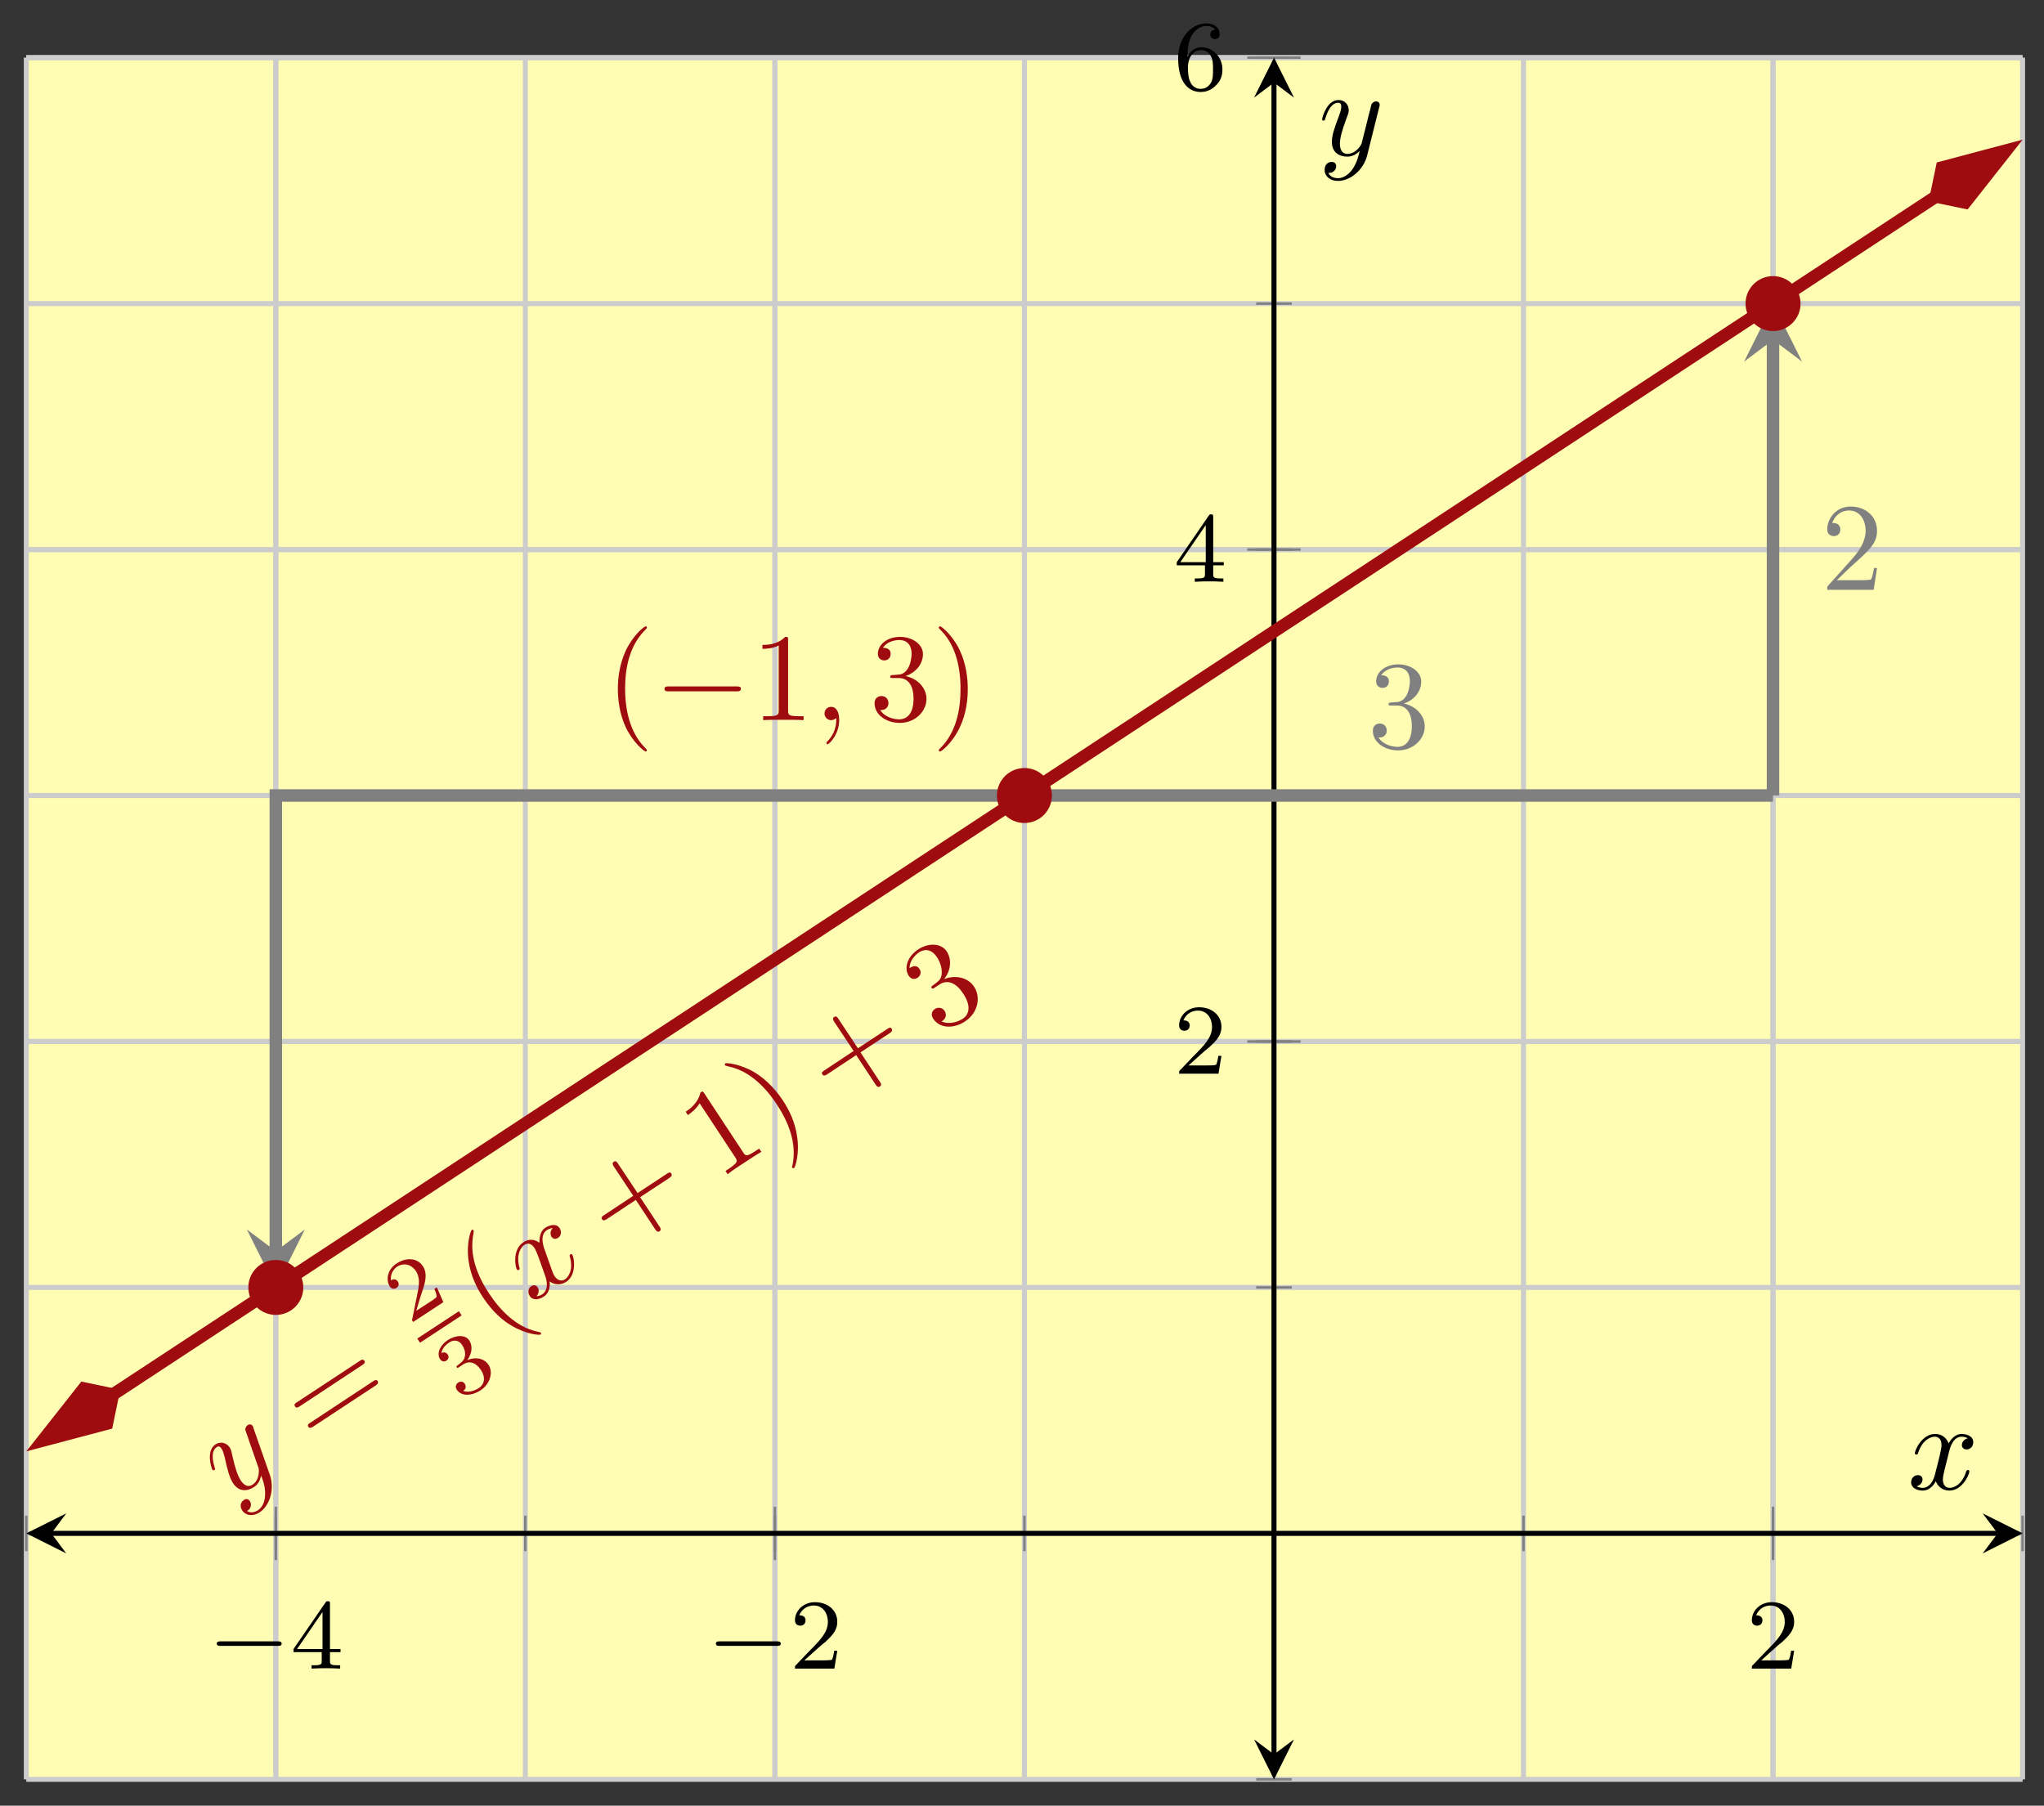 <?xml version="1.0" encoding="UTF-8"?>
<svg xmlns="http://www.w3.org/2000/svg" xmlns:xlink="http://www.w3.org/1999/xlink" width="163pt" height="144pt" viewBox="0 0 163 144" version="1.1">
<rect x="0" y="0" width="163" height="144" fill="#333333" stroke="none"/>
<defs>
<g>
<symbol overflow="visible" id="glyph0-0">
<path style="stroke:none;" d=""/>
</symbol>
<symbol overflow="visible" id="glyph0-1">
<path style="stroke:none;" d="M 5.562 -1.812 C 5.703 -1.812 5.875 -1.812 5.875 -1.984 C 5.875 -2.172 5.703 -2.172 5.562 -2.172 L 1 -2.172 C 0.875 -2.172 0.703 -2.172 0.703 -1.984 C 0.703 -1.812 0.875 -1.812 1 -1.812 Z M 5.562 -1.812 "/>
</symbol>
<symbol overflow="visible" id="glyph1-0">
<path style="stroke:none;" d=""/>
</symbol>
<symbol overflow="visible" id="glyph1-1">
<path style="stroke:none;" d="M 3.141 -5.156 C 3.141 -5.312 3.141 -5.375 2.969 -5.375 C 2.875 -5.375 2.859 -5.375 2.781 -5.266 L 0.234 -1.562 L 0.234 -1.312 L 2.484 -1.312 L 2.484 -0.641 C 2.484 -0.344 2.469 -0.266 1.844 -0.266 L 1.672 -0.266 L 1.672 0 C 2.344 -0.031 2.359 -0.031 2.812 -0.031 C 3.266 -0.031 3.281 -0.031 3.953 0 L 3.953 -0.266 L 3.781 -0.266 C 3.156 -0.266 3.141 -0.344 3.141 -0.641 L 3.141 -1.312 L 3.984 -1.312 L 3.984 -1.562 L 3.141 -1.562 Z M 2.547 -4.516 L 2.547 -1.562 L 0.516 -1.562 Z M 2.547 -4.516 "/>
</symbol>
<symbol overflow="visible" id="glyph1-2">
<path style="stroke:none;" d="M 2.25 -1.625 C 2.375 -1.75 2.703 -2.016 2.844 -2.125 C 3.328 -2.578 3.797 -3.016 3.797 -3.734 C 3.797 -4.688 3 -5.297 2.016 -5.297 C 1.047 -5.297 0.422 -4.578 0.422 -3.859 C 0.422 -3.469 0.734 -3.422 0.844 -3.422 C 1.016 -3.422 1.266 -3.531 1.266 -3.844 C 1.266 -4.25 0.859 -4.25 0.766 -4.25 C 1 -4.844 1.531 -5.031 1.922 -5.031 C 2.656 -5.031 3.047 -4.406 3.047 -3.734 C 3.047 -2.906 2.469 -2.297 1.516 -1.344 L 0.516 -0.297 C 0.422 -0.219 0.422 -0.203 0.422 0 L 3.562 0 L 3.797 -1.422 L 3.547 -1.422 C 3.531 -1.266 3.469 -0.875 3.375 -0.719 C 3.328 -0.656 2.719 -0.656 2.594 -0.656 L 1.172 -0.656 Z M 2.25 -1.625 "/>
</symbol>
<symbol overflow="visible" id="glyph1-3">
<path style="stroke:none;" d="M 1.094 -2.641 C 1.094 -3.297 1.156 -3.875 1.438 -4.359 C 1.688 -4.766 2.094 -5.094 2.594 -5.094 C 2.75 -5.094 3.109 -5.062 3.297 -4.797 C 2.938 -4.766 2.906 -4.5 2.906 -4.422 C 2.906 -4.172 3.094 -4.047 3.281 -4.047 C 3.422 -4.047 3.656 -4.125 3.656 -4.438 C 3.656 -4.906 3.297 -5.297 2.578 -5.297 C 1.469 -5.297 0.344 -4.25 0.344 -2.531 C 0.344 -0.359 1.359 0.172 2.125 0.172 C 2.516 0.172 2.922 0.062 3.281 -0.281 C 3.609 -0.594 3.875 -0.922 3.875 -1.625 C 3.875 -2.656 3.078 -3.391 2.203 -3.391 C 1.625 -3.391 1.281 -3.031 1.094 -2.641 Z M 2.125 -0.078 C 1.703 -0.078 1.438 -0.359 1.328 -0.594 C 1.141 -0.953 1.125 -1.484 1.125 -1.797 C 1.125 -2.578 1.547 -3.172 2.172 -3.172 C 2.562 -3.172 2.812 -2.969 2.953 -2.688 C 3.125 -2.391 3.125 -2.031 3.125 -1.625 C 3.125 -1.219 3.125 -0.875 2.969 -0.578 C 2.75 -0.219 2.484 -0.078 2.125 -0.078 Z M 2.125 -0.078 "/>
</symbol>
<symbol overflow="visible" id="glyph2-0">
<path style="stroke:none;" d=""/>
</symbol>
<symbol overflow="visible" id="glyph2-1">
<path style="stroke:none;" d="M 1.969 -5.828 C 1.938 -5.984 1.922 -5.984 1.875 -6.062 C 1.781 -6.203 1.609 -6.203 1.484 -6.109 C 1.406 -6.062 1.297 -5.922 1.297 -5.75 C 1.312 -5.703 1.406 -5.406 1.484 -5.219 C 1.562 -4.969 1.656 -4.688 1.75 -4.438 L 2.359 -2.688 C 2.406 -2.547 2.438 -1.734 1.891 -1.375 C 1.469 -1.094 1.141 -1.391 0.938 -1.703 C 0.688 -2.094 0.484 -2.703 0.281 -3.625 C 0.188 -4.031 0.172 -4.156 0.062 -4.328 C -0.188 -4.703 -0.656 -4.844 -1.078 -4.578 C -1.875 -4.047 -1.375 -2.625 -1.328 -2.562 C -1.266 -2.469 -1.188 -2.531 -1.172 -2.531 C -1.078 -2.594 -1.094 -2.625 -1.156 -2.781 C -1.438 -3.719 -1.266 -4.172 -0.984 -4.359 C -0.906 -4.406 -0.766 -4.5 -0.594 -4.234 C -0.453 -4.031 -0.406 -3.75 -0.344 -3.562 C -0.109 -2.453 0.062 -1.891 0.312 -1.5 C 0.797 -0.75 1.484 -0.844 1.984 -1.172 C 2.312 -1.375 2.484 -1.703 2.562 -2.094 C 2.75 -1.594 2.922 -1.109 2.875 -0.453 C 2.844 -0.031 2.688 0.422 2.312 0.672 C 2.188 0.75 1.797 0.969 1.438 0.734 C 1.562 0.656 1.672 0.578 1.719 0.406 C 1.766 0.266 1.766 0.109 1.672 -0.047 C 1.5 -0.312 1.266 -0.203 1.188 -0.141 C 0.984 -0.016 0.797 0.297 1.062 0.703 C 1.344 1.109 1.906 1.188 2.438 0.844 C 3.281 0.281 3.641 -1.031 3.266 -2.125 Z M 1.969 -5.828 "/>
</symbol>
<symbol overflow="visible" id="glyph2-2">
<path style="stroke:none;" d="M 1.125 -4.344 C 1.031 -4.594 0.734 -5.484 1.312 -5.875 C 1.344 -5.891 1.562 -6.031 1.781 -6.031 C 1.578 -5.828 1.562 -5.531 1.688 -5.328 C 1.781 -5.203 1.984 -5.109 2.203 -5.25 C 2.391 -5.375 2.547 -5.688 2.328 -6.031 C 2.047 -6.453 1.484 -6.25 1.188 -6.062 C 0.719 -5.75 0.719 -5.109 0.719 -4.859 C 0.156 -5.281 -0.328 -5.062 -0.578 -4.891 C -1.438 -4.328 -1.219 -2.938 -1.078 -2.734 C -1.016 -2.641 -0.922 -2.703 -0.922 -2.703 C -0.844 -2.75 -0.844 -2.797 -0.875 -2.875 C -1.156 -3.953 -0.75 -4.516 -0.469 -4.703 C -0.312 -4.797 0.016 -4.922 0.328 -4.438 C 0.5 -4.172 0.719 -3.531 1.203 -2.156 C 1.406 -1.547 1.328 -1.016 0.969 -0.766 C 0.922 -0.734 0.734 -0.609 0.484 -0.609 C 0.672 -0.797 0.719 -1.078 0.578 -1.312 C 0.422 -1.531 0.203 -1.484 0.078 -1.406 C -0.188 -1.234 -0.234 -0.891 -0.047 -0.609 C 0.203 -0.234 0.719 -0.328 1.078 -0.578 C 1.641 -0.938 1.547 -1.734 1.531 -1.781 C 1.844 -1.547 2.359 -1.422 2.859 -1.75 C 3.719 -2.312 3.484 -3.703 3.344 -3.906 C 3.281 -4 3.219 -3.953 3.188 -3.938 C 3.109 -3.875 3.125 -3.828 3.141 -3.766 C 3.453 -2.672 3.016 -2.125 2.766 -1.953 C 2.438 -1.734 2.125 -1.906 1.938 -2.188 C 1.812 -2.375 1.75 -2.578 1.594 -3.016 Z M 1.125 -4.344 "/>
</symbol>
<symbol overflow="visible" id="glyph3-0">
<path style="stroke:none;" d=""/>
</symbol>
<symbol overflow="visible" id="glyph3-1">
<path style="stroke:none;" d="M 3.922 -6.5 C 4.047 -6.578 4.203 -6.688 4.109 -6.844 C 3.984 -7.016 3.828 -6.906 3.719 -6.828 L -1.266 -3.547 C -1.391 -3.469 -1.547 -3.375 -1.422 -3.203 C -1.328 -3.047 -1.172 -3.141 -1.047 -3.219 Z M 5 -4.875 C 5.109 -4.953 5.266 -5.062 5.156 -5.234 C 5.062 -5.391 4.906 -5.281 4.781 -5.203 L -0.188 -1.922 C -0.312 -1.844 -0.469 -1.75 -0.375 -1.594 C -0.266 -1.422 -0.109 -1.516 0.016 -1.594 Z M 5 -4.875 "/>
</symbol>
<symbol overflow="visible" id="glyph3-2">
<path style="stroke:none;" d="M 4.062 0.188 C 4.047 0.156 4.031 0.141 3.797 0.094 C 2.078 -0.266 0.781 -1.672 -0.062 -2.953 C -1.016 -4.391 -1.656 -6.047 -1.297 -7.75 C -1.281 -7.938 -1.281 -7.953 -1.297 -7.969 C -1.344 -8.047 -1.375 -8.047 -1.438 -8.016 C -1.531 -7.953 -1.891 -6.891 -1.688 -5.516 C -1.516 -4.312 -1 -3.328 -0.547 -2.641 C -0.109 -1.984 0.625 -1.031 1.719 -0.391 C 2.891 0.312 3.953 0.391 4.047 0.328 C 4.109 0.297 4.109 0.25 4.062 0.188 Z M 4.062 0.188 "/>
</symbol>
<symbol overflow="visible" id="glyph3-3">
<path style="stroke:none;" d="M 2.141 -4.156 L 4.469 -5.688 C 4.578 -5.766 4.734 -5.875 4.625 -6.047 C 4.531 -6.203 4.375 -6.094 4.266 -6.016 L 1.938 -4.484 L 0.391 -6.812 C 0.312 -6.938 0.219 -7.094 0.047 -6.984 C -0.125 -6.875 -0.031 -6.719 0.047 -6.594 L 1.594 -4.266 L -0.719 -2.734 C -0.844 -2.656 -1 -2.562 -0.906 -2.406 C -0.797 -2.234 -0.641 -2.328 -0.516 -2.406 L 1.797 -3.938 L 3.344 -1.594 C 3.422 -1.484 3.516 -1.328 3.688 -1.438 C 3.859 -1.547 3.766 -1.703 3.688 -1.812 Z M 2.141 -4.156 "/>
</symbol>
<symbol overflow="visible" id="glyph3-4">
<path style="stroke:none;" d="M -1.047 -6.938 C -1.188 -7.141 -1.188 -7.156 -1.375 -7.031 C -1.562 -6.156 -2.297 -5.672 -2.547 -5.5 L -2.375 -5.234 C -2.219 -5.344 -1.734 -5.672 -1.438 -6.172 L 1.406 -1.859 C 1.594 -1.562 1.625 -1.453 0.891 -0.953 L 0.625 -0.781 L 0.797 -0.516 C 1.062 -0.75 1.781 -1.219 2.125 -1.438 C 2.453 -1.656 3.188 -2.141 3.484 -2.297 L 3.312 -2.562 L 3.047 -2.391 C 2.297 -1.891 2.219 -1.969 2.031 -2.266 Z M -1.047 -6.938 "/>
</symbol>
<symbol overflow="visible" id="glyph3-5">
<path style="stroke:none;" d="M 1.031 -3.672 C 0.609 -4.312 -0.141 -5.25 -1.219 -5.906 C -2.391 -6.594 -3.469 -6.672 -3.547 -6.625 C -3.594 -6.578 -3.609 -6.531 -3.578 -6.469 C -3.562 -6.453 -3.562 -6.438 -3.297 -6.375 C -1.922 -6.094 -0.594 -5.094 0.547 -3.359 C 1.5 -1.922 2.156 -0.25 1.812 1.469 C 1.75 1.641 1.766 1.656 1.781 1.688 C 1.812 1.734 1.891 1.766 1.938 1.719 C 2.016 1.672 2.391 0.594 2.172 -0.781 C 2.016 -1.969 1.5 -2.969 1.031 -3.672 Z M 1.031 -3.672 "/>
</symbol>
<symbol overflow="visible" id="glyph3-6">
<path style="stroke:none;" d="M 0.484 -4.531 C 1.016 -5.188 1.125 -6.078 0.688 -6.75 C 0.234 -7.422 -0.797 -7.422 -1.594 -6.891 C -2.422 -6.344 -2.75 -5.422 -2.328 -4.781 C -2.141 -4.516 -1.875 -4.484 -1.625 -4.641 C -1.375 -4.812 -1.312 -5.109 -1.484 -5.344 C -1.75 -5.75 -2.141 -5.484 -2.266 -5.406 C -2.281 -6 -1.812 -6.469 -1.5 -6.672 C -1.156 -6.891 -0.562 -7.016 -0.078 -6.266 C 0 -6.172 0.281 -5.672 0.297 -5.156 C 0.328 -4.594 0.062 -4.375 -0.141 -4.234 C -0.203 -4.188 -0.391 -4.031 -0.453 -4 C -0.516 -3.938 -0.562 -3.906 -0.516 -3.828 C -0.453 -3.734 -0.391 -3.766 -0.25 -3.859 L 0.109 -4.094 C 0.797 -4.547 1.484 -4.188 2.016 -3.359 C 2.766 -2.219 2.344 -1.609 1.984 -1.375 C 1.609 -1.125 0.891 -0.875 0.281 -1.156 C 0.594 -1.312 0.734 -1.672 0.531 -1.984 C 0.344 -2.281 0 -2.297 -0.234 -2.156 C -0.453 -2.016 -0.625 -1.719 -0.375 -1.359 C 0.125 -0.594 1.25 -0.547 2.156 -1.156 C 3.188 -1.828 3.438 -3.078 2.875 -3.922 C 2.438 -4.609 1.469 -4.906 0.484 -4.531 Z M 0.484 -4.531 "/>
</symbol>
<symbol overflow="visible" id="glyph4-0">
<path style="stroke:none;" d=""/>
</symbol>
<symbol overflow="visible" id="glyph4-1">
<path style="stroke:none;" d="M 2.25 -3 L 2.047 -2.859 C 2.125 -2.719 2.266 -2.344 2.219 -2.234 C 2.219 -2.172 1.781 -1.875 1.688 -1.828 L 0.609 -1.125 C 0.875 -2.047 0.969 -2.359 1.141 -2.844 C 1.344 -3.484 1.5 -4.125 1.141 -4.672 C 0.688 -5.375 -0.219 -5.391 -0.969 -4.891 C -1.688 -4.422 -1.844 -3.594 -1.5 -3.062 C -1.312 -2.766 -1.031 -2.906 -0.969 -2.953 C -0.828 -3.031 -0.719 -3.234 -0.859 -3.453 C -0.922 -3.547 -1.109 -3.75 -1.406 -3.547 C -1.484 -4.078 -1.188 -4.453 -0.922 -4.641 C -0.328 -5.016 0.266 -4.766 0.578 -4.297 C 0.922 -3.781 0.812 -3.156 0.766 -2.828 L 0.297 -0.5 C 0.25 -0.406 0.25 -0.391 0.359 -0.234 L 2.766 -1.812 Z M 2.25 -3 "/>
</symbol>
<symbol overflow="visible" id="glyph4-2">
<path style="stroke:none;" d="M 0.312 -3 C 0.766 -3.297 1.297 -3.188 1.719 -2.562 C 2.188 -1.844 1.906 -1.344 1.578 -1.125 C 1.344 -0.969 0.781 -0.688 0.312 -0.891 C 0.594 -1.078 0.516 -1.312 0.438 -1.453 C 0.312 -1.641 0.094 -1.672 -0.094 -1.547 C -0.25 -1.438 -0.359 -1.219 -0.203 -0.984 C 0.156 -0.438 0.984 -0.469 1.703 -0.938 C 2.5 -1.469 2.703 -2.406 2.328 -2.969 C 2.016 -3.438 1.359 -3.641 0.641 -3.344 C 1.078 -3.969 1.031 -4.547 0.797 -4.906 C 0.5 -5.375 -0.266 -5.359 -0.922 -4.938 C -1.547 -4.516 -1.828 -3.875 -1.531 -3.406 C -1.391 -3.219 -1.203 -3.188 -1.031 -3.297 C -0.844 -3.422 -0.812 -3.625 -0.922 -3.781 C -1.031 -3.953 -1.234 -4.016 -1.422 -3.891 C -1.391 -4.281 -1.031 -4.609 -0.797 -4.75 C -0.547 -4.922 -0.094 -5.031 0.234 -4.531 C 0.391 -4.297 0.5 -3.969 0.453 -3.703 C 0.406 -3.359 0.25 -3.234 -0.016 -3.016 C -0.141 -2.922 -0.156 -2.906 -0.188 -2.891 C -0.203 -2.875 -0.25 -2.828 -0.203 -2.766 C -0.156 -2.688 -0.109 -2.719 0 -2.797 Z M 0.312 -3 "/>
</symbol>
<symbol overflow="visible" id="glyph5-0">
<path style="stroke:none;" d=""/>
</symbol>
<symbol overflow="visible" id="glyph5-1">
<path style="stroke:none;" d="M 3.297 2.391 C 3.297 2.359 3.297 2.344 3.125 2.172 C 1.891 0.922 1.562 -0.969 1.562 -2.5 C 1.562 -4.234 1.938 -5.969 3.172 -7.203 C 3.297 -7.328 3.297 -7.344 3.297 -7.375 C 3.297 -7.453 3.266 -7.484 3.203 -7.484 C 3.094 -7.484 2.203 -6.797 1.609 -5.531 C 1.109 -4.438 0.984 -3.328 0.984 -2.5 C 0.984 -1.719 1.094 -0.516 1.641 0.625 C 2.25 1.844 3.094 2.5 3.203 2.5 C 3.266 2.5 3.297 2.469 3.297 2.391 Z M 3.297 2.391 "/>
</symbol>
<symbol overflow="visible" id="glyph5-2">
<path style="stroke:none;" d="M 2.938 -6.375 C 2.938 -6.625 2.938 -6.641 2.703 -6.641 C 2.078 -6 1.203 -6 0.891 -6 L 0.891 -5.688 C 1.094 -5.688 1.672 -5.688 2.188 -5.953 L 2.188 -0.781 C 2.188 -0.422 2.156 -0.312 1.266 -0.312 L 0.953 -0.312 L 0.953 0 C 1.297 -0.031 2.156 -0.031 2.562 -0.031 C 2.953 -0.031 3.828 -0.031 4.172 0 L 4.172 -0.312 L 3.859 -0.312 C 2.953 -0.312 2.938 -0.422 2.938 -0.781 Z M 2.938 -6.375 "/>
</symbol>
<symbol overflow="visible" id="glyph5-3">
<path style="stroke:none;" d="M 2.891 -3.516 C 3.703 -3.781 4.281 -4.469 4.281 -5.266 C 4.281 -6.078 3.406 -6.641 2.453 -6.641 C 1.453 -6.641 0.688 -6.047 0.688 -5.281 C 0.688 -4.953 0.906 -4.766 1.203 -4.766 C 1.5 -4.766 1.703 -4.984 1.703 -5.281 C 1.703 -5.766 1.234 -5.766 1.094 -5.766 C 1.391 -6.266 2.047 -6.391 2.406 -6.391 C 2.828 -6.391 3.375 -6.172 3.375 -5.281 C 3.375 -5.156 3.344 -4.578 3.094 -4.141 C 2.797 -3.656 2.453 -3.625 2.203 -3.625 C 2.125 -3.609 1.891 -3.594 1.812 -3.594 C 1.734 -3.578 1.672 -3.562 1.672 -3.469 C 1.672 -3.359 1.734 -3.359 1.906 -3.359 L 2.344 -3.359 C 3.156 -3.359 3.531 -2.688 3.531 -1.703 C 3.531 -0.344 2.844 -0.062 2.406 -0.062 C 1.969 -0.062 1.219 -0.234 0.875 -0.812 C 1.219 -0.766 1.531 -0.984 1.531 -1.359 C 1.531 -1.719 1.266 -1.922 0.984 -1.922 C 0.734 -1.922 0.422 -1.781 0.422 -1.344 C 0.422 -0.438 1.344 0.219 2.438 0.219 C 3.656 0.219 4.562 -0.688 4.562 -1.703 C 4.562 -2.516 3.922 -3.297 2.891 -3.516 Z M 2.891 -3.516 "/>
</symbol>
<symbol overflow="visible" id="glyph5-4">
<path style="stroke:none;" d="M 2.875 -2.5 C 2.875 -3.266 2.766 -4.469 2.219 -5.609 C 1.625 -6.828 0.766 -7.484 0.672 -7.484 C 0.609 -7.484 0.562 -7.438 0.562 -7.375 C 0.562 -7.344 0.562 -7.328 0.75 -7.141 C 1.734 -6.156 2.297 -4.578 2.297 -2.5 C 2.297 -0.781 1.938 0.969 0.703 2.219 C 0.562 2.344 0.562 2.359 0.562 2.391 C 0.562 2.453 0.609 2.5 0.672 2.5 C 0.766 2.5 1.672 1.812 2.25 0.547 C 2.766 -0.547 2.875 -1.656 2.875 -2.5 Z M 2.875 -2.5 "/>
</symbol>
<symbol overflow="visible" id="glyph5-5">
<path style="stroke:none;" d="M 1.266 -0.766 L 2.328 -1.797 C 3.875 -3.172 4.469 -3.703 4.469 -4.703 C 4.469 -5.844 3.578 -6.641 2.359 -6.641 C 1.234 -6.641 0.5 -5.719 0.5 -4.828 C 0.5 -4.281 1 -4.281 1.031 -4.281 C 1.203 -4.281 1.547 -4.391 1.547 -4.812 C 1.547 -5.062 1.359 -5.328 1.016 -5.328 C 0.938 -5.328 0.922 -5.328 0.891 -5.312 C 1.109 -5.969 1.656 -6.328 2.234 -6.328 C 3.141 -6.328 3.562 -5.516 3.562 -4.703 C 3.562 -3.906 3.078 -3.125 2.516 -2.5 L 0.609 -0.375 C 0.5 -0.266 0.5 -0.234 0.5 0 L 4.203 0 L 4.469 -1.734 L 4.234 -1.734 C 4.172 -1.438 4.109 -1 4 -0.844 C 3.938 -0.766 3.281 -0.766 3.062 -0.766 Z M 1.266 -0.766 "/>
</symbol>
<symbol overflow="visible" id="glyph6-0">
<path style="stroke:none;" d=""/>
</symbol>
<symbol overflow="visible" id="glyph6-1">
<path style="stroke:none;" d="M 6.562 -2.297 C 6.734 -2.297 6.922 -2.297 6.922 -2.5 C 6.922 -2.688 6.734 -2.688 6.562 -2.688 L 1.172 -2.688 C 1 -2.688 0.828 -2.688 0.828 -2.5 C 0.828 -2.297 1 -2.297 1.172 -2.297 Z M 6.562 -2.297 "/>
</symbol>
<symbol overflow="visible" id="glyph7-0">
<path style="stroke:none;" d=""/>
</symbol>
<symbol overflow="visible" id="glyph7-1">
<path style="stroke:none;" d="M 2.031 -0.016 C 2.031 -0.672 1.781 -1.062 1.391 -1.062 C 1.062 -1.062 0.859 -0.812 0.859 -0.531 C 0.859 -0.266 1.062 0 1.391 0 C 1.5 0 1.641 -0.047 1.734 -0.125 C 1.766 -0.156 1.781 -0.156 1.781 -0.156 C 1.797 -0.156 1.797 -0.156 1.797 -0.016 C 1.797 0.734 1.453 1.328 1.125 1.656 C 1.016 1.766 1.016 1.781 1.016 1.812 C 1.016 1.891 1.062 1.922 1.109 1.922 C 1.219 1.922 2.031 1.156 2.031 -0.016 Z M 2.031 -0.016 "/>
</symbol>
<symbol overflow="visible" id="glyph7-2">
<path style="stroke:none;" d="M 3.328 -3.016 C 3.391 -3.266 3.625 -4.188 4.312 -4.188 C 4.359 -4.188 4.609 -4.188 4.812 -4.062 C 4.531 -4 4.344 -3.766 4.344 -3.516 C 4.344 -3.359 4.453 -3.172 4.719 -3.172 C 4.938 -3.172 5.25 -3.344 5.25 -3.75 C 5.25 -4.266 4.672 -4.406 4.328 -4.406 C 3.75 -4.406 3.406 -3.875 3.281 -3.656 C 3.031 -4.312 2.5 -4.406 2.203 -4.406 C 1.172 -4.406 0.594 -3.125 0.594 -2.875 C 0.594 -2.766 0.703 -2.766 0.719 -2.766 C 0.797 -2.766 0.828 -2.797 0.844 -2.875 C 1.188 -3.938 1.844 -4.188 2.188 -4.188 C 2.375 -4.188 2.719 -4.094 2.719 -3.516 C 2.719 -3.203 2.547 -2.547 2.188 -1.141 C 2.031 -0.531 1.672 -0.109 1.234 -0.109 C 1.172 -0.109 0.953 -0.109 0.734 -0.234 C 0.984 -0.297 1.203 -0.5 1.203 -0.781 C 1.203 -1.047 0.984 -1.125 0.844 -1.125 C 0.531 -1.125 0.297 -0.875 0.297 -0.547 C 0.297 -0.094 0.781 0.109 1.219 0.109 C 1.891 0.109 2.25 -0.594 2.266 -0.641 C 2.391 -0.281 2.75 0.109 3.344 0.109 C 4.375 0.109 4.938 -1.172 4.938 -1.422 C 4.938 -1.531 4.859 -1.531 4.828 -1.531 C 4.734 -1.531 4.719 -1.484 4.688 -1.422 C 4.359 -0.344 3.688 -0.109 3.375 -0.109 C 2.984 -0.109 2.828 -0.422 2.828 -0.766 C 2.828 -0.984 2.875 -1.203 2.984 -1.641 Z M 3.328 -3.016 "/>
</symbol>
<symbol overflow="visible" id="glyph7-3">
<path style="stroke:none;" d="M 4.844 -3.797 C 4.891 -3.938 4.891 -3.953 4.891 -4.031 C 4.891 -4.203 4.75 -4.297 4.594 -4.297 C 4.5 -4.297 4.344 -4.234 4.25 -4.094 C 4.234 -4.031 4.141 -3.734 4.109 -3.547 C 4.031 -3.297 3.969 -3.016 3.906 -2.75 L 3.453 -0.953 C 3.422 -0.812 2.984 -0.109 2.328 -0.109 C 1.828 -0.109 1.719 -0.547 1.719 -0.922 C 1.719 -1.375 1.891 -2 2.219 -2.875 C 2.375 -3.281 2.422 -3.391 2.422 -3.594 C 2.422 -4.031 2.109 -4.406 1.609 -4.406 C 0.656 -4.406 0.297 -2.953 0.297 -2.875 C 0.297 -2.766 0.391 -2.766 0.406 -2.766 C 0.516 -2.766 0.516 -2.797 0.562 -2.953 C 0.844 -3.891 1.234 -4.188 1.578 -4.188 C 1.656 -4.188 1.828 -4.188 1.828 -3.875 C 1.828 -3.625 1.719 -3.359 1.656 -3.172 C 1.25 -2.109 1.078 -1.547 1.078 -1.078 C 1.078 -0.188 1.703 0.109 2.297 0.109 C 2.688 0.109 3.016 -0.062 3.297 -0.344 C 3.172 0.172 3.047 0.672 2.656 1.203 C 2.391 1.531 2.016 1.828 1.562 1.828 C 1.422 1.828 0.969 1.797 0.797 1.406 C 0.953 1.406 1.094 1.406 1.219 1.281 C 1.328 1.203 1.422 1.062 1.422 0.875 C 1.422 0.562 1.156 0.531 1.062 0.531 C 0.828 0.531 0.5 0.688 0.5 1.172 C 0.5 1.672 0.938 2.047 1.562 2.047 C 2.578 2.047 3.609 1.141 3.891 0.016 Z M 4.844 -3.797 "/>
</symbol>
</g>
<clipPath id="clip1">
  <path d="M 2.098 4.598 L 161.297 4.598 L 161.297 126 L 2.098 126 Z M 2.098 4.598 "/>
</clipPath>
<clipPath id="clip2">
  <path d="M 2.098 96 L 24 96 L 24 129 L 2.098 129 Z M 2.098 96 "/>
</clipPath>
<clipPath id="clip3">
  <path d="M 140 4.598 L 161.297 4.598 L 161.297 31 L 140 31 Z M 140 4.598 "/>
</clipPath>
</defs>
<g id="surface1">
<path style=" stroke:none;fill-rule:nonzero;fill:rgb(100%,98.47%,70.001%);fill-opacity:1;" d="M 2.098 141.902 L 161.297 141.902 L 161.297 4.598 L 2.098 4.598 Z M 2.098 141.902 "/>
<path style="fill:none;stroke-width:0.399;stroke-linecap:butt;stroke-linejoin:miter;stroke:rgb(79.999%,79.999%,79.999%);stroke-opacity:1;stroke-miterlimit:10;" d="M 0.001 -0 L 0.001 137.304 M 19.899 -0 L 19.899 137.304 M 39.797 -0 L 39.797 137.304 M 59.699 -0 L 59.699 137.304 M 79.596 -0 L 79.596 137.304 M 99.498 -0 L 99.498 137.304 M 119.396 -0 L 119.396 137.304 M 139.294 -0 L 139.294 137.304 M 159.196 -0 L 159.196 137.304 " transform="matrix(1,0,0,-1,2.096,141.902)"/>
<path style="fill:none;stroke-width:0.399;stroke-linecap:butt;stroke-linejoin:miter;stroke:rgb(79.999%,79.999%,79.999%);stroke-opacity:1;stroke-miterlimit:10;" d="M 19.899 -0 L 19.899 137.304 M 59.699 -0 L 59.699 137.304 M 139.294 -0 L 139.294 137.304 " transform="matrix(1,0,0,-1,2.096,141.902)"/>
<path style="fill:none;stroke-width:0.399;stroke-linecap:butt;stroke-linejoin:miter;stroke:rgb(79.999%,79.999%,79.999%);stroke-opacity:1;stroke-miterlimit:10;" d="M 0.001 -0 L 159.196 -0 M 0.001 19.617 L 159.196 19.617 M 0.001 39.23 L 159.196 39.23 M 0.001 58.843 L 159.196 58.843 M 0.001 78.461 L 159.196 78.461 M 0.001 98.074 L 159.196 98.074 M 0.001 117.691 L 159.196 117.691 M 0.001 137.304 L 159.196 137.304 " transform="matrix(1,0,0,-1,2.096,141.902)"/>
<path style="fill:none;stroke-width:0.399;stroke-linecap:butt;stroke-linejoin:miter;stroke:rgb(79.999%,79.999%,79.999%);stroke-opacity:1;stroke-miterlimit:10;" d="M 0.001 58.843 L 159.196 58.843 M 0.001 98.074 L 159.196 98.074 M 0.001 137.304 L 159.196 137.304 " transform="matrix(1,0,0,-1,2.096,141.902)"/>
<path style="fill:none;stroke-width:0.199;stroke-linecap:butt;stroke-linejoin:miter;stroke:rgb(50%,50%,50%);stroke-opacity:1;stroke-miterlimit:10;" d="M 0.001 18.199 L 0.001 21.031 M 19.899 18.199 L 19.899 21.031 M 39.797 18.199 L 39.797 21.031 M 59.699 18.199 L 59.699 21.031 M 79.596 18.199 L 79.596 21.031 M 99.498 18.199 L 99.498 21.031 M 119.396 18.199 L 119.396 21.031 M 139.294 18.199 L 139.294 21.031 M 159.196 18.199 L 159.196 21.031 " transform="matrix(1,0,0,-1,2.096,141.902)"/>
<path style="fill:none;stroke-width:0.199;stroke-linecap:butt;stroke-linejoin:miter;stroke:rgb(50%,50%,50%);stroke-opacity:1;stroke-miterlimit:10;" d="M 19.899 17.488 L 19.899 21.742 M 59.699 17.488 L 59.699 21.742 M 139.294 17.488 L 139.294 21.742 " transform="matrix(1,0,0,-1,2.096,141.902)"/>
<path style="fill:none;stroke-width:0.199;stroke-linecap:butt;stroke-linejoin:miter;stroke:rgb(50%,50%,50%);stroke-opacity:1;stroke-miterlimit:10;" d="M 98.08 -0 L 100.916 -0 M 98.08 19.617 L 100.916 19.617 M 98.08 39.23 L 100.916 39.23 M 98.08 58.843 L 100.916 58.843 M 98.08 78.461 L 100.916 78.461 M 98.08 98.074 L 100.916 98.074 M 98.08 117.691 L 100.916 117.691 M 98.08 137.304 L 100.916 137.304 " transform="matrix(1,0,0,-1,2.096,141.902)"/>
<path style="fill:none;stroke-width:0.199;stroke-linecap:butt;stroke-linejoin:miter;stroke:rgb(50%,50%,50%);stroke-opacity:1;stroke-miterlimit:10;" d="M 97.369 58.843 L 101.623 58.843 M 97.369 98.074 L 101.623 98.074 M 97.369 137.304 L 101.623 137.304 " transform="matrix(1,0,0,-1,2.096,141.902)"/>
<path style="fill:none;stroke-width:0.399;stroke-linecap:butt;stroke-linejoin:miter;stroke:rgb(0%,0%,0%);stroke-opacity:1;stroke-miterlimit:10;" d="M 1.993 19.617 L 157.203 19.617 " transform="matrix(1,0,0,-1,2.096,141.902)"/>
<path style=" stroke:none;fill-rule:nonzero;fill:rgb(0%,0%,0%);fill-opacity:1;" d="M 2.098 122.285 L 5.285 123.883 L 4.09 122.285 L 5.285 120.691 "/>
<path style=" stroke:none;fill-rule:nonzero;fill:rgb(0%,0%,0%);fill-opacity:1;" d="M 161.297 122.285 L 158.109 120.691 L 159.305 122.285 L 158.109 123.883 "/>
<path style="fill:none;stroke-width:0.399;stroke-linecap:butt;stroke-linejoin:miter;stroke:rgb(0%,0%,0%);stroke-opacity:1;stroke-miterlimit:10;" d="M 99.498 1.992 L 99.498 135.312 " transform="matrix(1,0,0,-1,2.096,141.902)"/>
<path style=" stroke:none;fill-rule:nonzero;fill:rgb(0%,0%,0%);fill-opacity:1;" d="M 101.598 141.902 L 103.191 138.715 L 101.598 139.91 L 100.004 138.715 "/>
<path style=" stroke:none;fill-rule:nonzero;fill:rgb(0%,0%,0%);fill-opacity:1;" d="M 101.598 4.598 L 100.004 7.785 L 101.598 6.59 L 103.191 7.785 "/>
<g style="fill:rgb(0%,0%,0%);fill-opacity:1;">
  <use xlink:href="#glyph0-1" x="16.586" y="133.069"/>
</g>
<g style="fill:rgb(0%,0%,0%);fill-opacity:1;">
  <use xlink:href="#glyph1-1" x="23.173" y="133.069"/>
</g>
<g style="fill:rgb(0%,0%,0%);fill-opacity:1;">
  <use xlink:href="#glyph0-1" x="56.386" y="133.069"/>
</g>
<g style="fill:rgb(0%,0%,0%);fill-opacity:1;">
  <use xlink:href="#glyph1-2" x="62.973" y="133.069"/>
</g>
<g style="fill:rgb(0%,0%,0%);fill-opacity:1;">
  <use xlink:href="#glyph1-2" x="139.28" y="133.069"/>
</g>
<g style="fill:rgb(0%,0%,0%);fill-opacity:1;">
  <use xlink:href="#glyph1-2" x="93.607" y="85.625"/>
</g>
<g style="fill:rgb(0%,0%,0%);fill-opacity:1;">
  <use xlink:href="#glyph1-1" x="93.607" y="46.395"/>
</g>
<g style="fill:rgb(0%,0%,0%);fill-opacity:1;">
  <use xlink:href="#glyph1-3" x="93.607" y="7.164"/>
</g>
<g clip-path="url(#clip1)" clip-rule="nonzero">
<path style="fill:none;stroke-width:0.996;stroke-linecap:butt;stroke-linejoin:miter;stroke:rgb(61.96%,4.706%,5.881%);stroke-opacity:1;stroke-miterlimit:10;" d="M 6.903 30.691 L 6.634 30.511 L 39.797 52.308 L 46.433 56.668 L 53.066 61.023 L 86.229 82.82 L 92.866 87.179 L 99.498 91.539 L 106.131 95.894 L 139.294 117.691 L 145.93 122.05 L 152.563 126.41 L 152.29 126.23 " transform="matrix(1,0,0,-1,2.096,141.902)"/>
</g>
<path style=" stroke:none;fill-rule:nonzero;fill:rgb(61.96%,4.706%,5.881%);fill-opacity:1;" d="M 3.414 114.883 L 8.523 113.527 L 9 111.211 L 6.688 110.73 Z M 3.414 114.883 "/>
<g clip-path="url(#clip2)" clip-rule="nonzero">
<path style="fill:none;stroke-width:0.996;stroke-linecap:butt;stroke-linejoin:miter;stroke:rgb(61.96%,4.706%,5.881%);stroke-opacity:1;stroke-miterlimit:10;" d="M 7.39 0.001 L 2.376 1.674 L 0.705 -0 L 2.374 -1.672 Z M 7.39 0.001 " transform="matrix(-0.836,0.549,0.549,0.836,9.59,110.824)"/>
</g>
<path style=" stroke:none;fill-rule:nonzero;fill:rgb(61.96%,4.706%,5.881%);fill-opacity:1;" d="M 159.98 12 L 154.871 13.359 L 154.391 15.672 L 156.707 16.152 Z M 159.98 12 "/>
<g clip-path="url(#clip3)" clip-rule="nonzero">
<path style="fill:none;stroke-width:0.996;stroke-linecap:butt;stroke-linejoin:miter;stroke:rgb(61.96%,4.706%,5.881%);stroke-opacity:1;stroke-miterlimit:10;" d="M 7.392 -0 L 2.375 1.67 L 0.704 0.001 L 2.376 -1.673 Z M 7.392 -0 " transform="matrix(0.836,-0.549,-0.549,-0.836,153.803,16.059)"/>
</g>
<g style="fill:rgb(62%,4.7%,5.899%);fill-opacity:1;">
  <use xlink:href="#glyph2-1" x="18.261" y="119.767"/>
</g>
<g style="fill:rgb(62%,4.7%,5.899%);fill-opacity:1;">
  <use xlink:href="#glyph3-1" x="24.954" y="115.369"/>
</g>
<g style="fill:rgb(62%,4.7%,5.899%);fill-opacity:1;">
  <use xlink:href="#glyph4-1" x="32.588" y="105.659"/>
</g>
<path style="fill:none;stroke-width:0.399;stroke-linecap:butt;stroke-linejoin:miter;stroke:rgb(62%,4.7%,5.899%);stroke-opacity:1;stroke-miterlimit:10;" d="M 103.017 -124.212 L 106.986 -124.212 " transform="matrix(0.836,-0.549,-0.549,-0.836,-120.929,59.629)"/>
<g style="fill:rgb(62%,4.7%,5.899%);fill-opacity:1;">
  <use xlink:href="#glyph4-2" x="36.628" y="111.808"/>
</g>
<g style="fill:rgb(62%,4.7%,5.899%);fill-opacity:1;">
  <use xlink:href="#glyph3-2" x="39.06" y="106.1"/>
</g>
<g style="fill:rgb(62%,4.7%,5.899%);fill-opacity:1;">
  <use xlink:href="#glyph2-2" x="42.297" y="103.972"/>
</g>
<g style="fill:rgb(62%,4.7%,5.899%);fill-opacity:1;">
  <use xlink:href="#glyph3-3" x="48.906" y="99.63"/>
</g>
<g style="fill:rgb(62%,4.7%,5.899%);fill-opacity:1;">
  <use xlink:href="#glyph3-4" x="57.23" y="94.16"/>
  <use xlink:href="#glyph3-5" x="61.393" y="91.424"/>
</g>
<g style="fill:rgb(62%,4.7%,5.899%);fill-opacity:1;">
  <use xlink:href="#glyph3-3" x="66.479" y="88.082"/>
</g>
<g style="fill:rgb(62%,4.7%,5.899%);fill-opacity:1;">
  <use xlink:href="#glyph3-6" x="74.803" y="82.612"/>
</g>
<g style="fill:rgb(62%,4.7%,5.899%);fill-opacity:1;">
  <use xlink:href="#glyph5-1" x="48.287" y="57.431"/>
</g>
<g style="fill:rgb(62%,4.7%,5.899%);fill-opacity:1;">
  <use xlink:href="#glyph6-1" x="52.162" y="57.431"/>
</g>
<g style="fill:rgb(62%,4.7%,5.899%);fill-opacity:1;">
  <use xlink:href="#glyph5-2" x="59.91" y="57.431"/>
</g>
<g style="fill:rgb(62%,4.7%,5.899%);fill-opacity:1;">
  <use xlink:href="#glyph7-1" x="64.892" y="57.431"/>
</g>
<g style="fill:rgb(62%,4.7%,5.899%);fill-opacity:1;">
  <use xlink:href="#glyph5-3" x="69.32" y="57.431"/>
  <use xlink:href="#glyph5-4" x="74.301" y="57.431"/>
</g>
<path style="fill:none;stroke-width:0.996;stroke-linecap:butt;stroke-linejoin:miter;stroke:rgb(50%,50%,50%);stroke-opacity:1;stroke-miterlimit:10;" d="M 79.596 78.461 L 19.899 78.461 L 19.899 42.121 " transform="matrix(1,0,0,-1,2.096,141.902)"/>
<path style=" stroke:none;fill-rule:nonzero;fill:rgb(50%,50%,50%);fill-opacity:1;" d="M 21.996 102.672 L 24.309 98.051 L 21.996 99.781 L 19.684 98.051 "/>
<path style="fill:none;stroke-width:0.996;stroke-linecap:butt;stroke-linejoin:miter;stroke:rgb(50%,50%,50%);stroke-opacity:1;stroke-miterlimit:10;" d="M 79.596 78.461 L 139.294 78.461 " transform="matrix(1,0,0,-1,2.096,141.902)"/>
<g style="fill:rgb(50%,50%,50%);fill-opacity:1;">
  <use xlink:href="#glyph5-3" x="109.056" y="59.623"/>
</g>
<path style="fill:none;stroke-width:0.996;stroke-linecap:butt;stroke-linejoin:miter;stroke:rgb(50%,50%,50%);stroke-opacity:1;stroke-miterlimit:10;" d="M 139.294 78.461 L 139.294 114.8 " transform="matrix(1,0,0,-1,2.096,141.902)"/>
<path style=" stroke:none;fill-rule:nonzero;fill:rgb(50%,50%,50%);fill-opacity:1;" d="M 141.395 24.211 L 139.086 28.836 L 141.395 27.102 L 143.707 28.836 "/>
<g style="fill:rgb(50%,50%,50%);fill-opacity:1;">
  <use xlink:href="#glyph5-5" x="145.215" y="47.037"/>
</g>
<path style="fill-rule:nonzero;fill:rgb(61.96%,4.706%,5.881%);fill-opacity:1;stroke-width:0.399;stroke-linecap:butt;stroke-linejoin:miter;stroke:rgb(61.96%,4.706%,5.881%);stroke-opacity:1;stroke-miterlimit:10;" d="M 21.891 39.23 C 21.891 40.332 21.001 41.222 19.899 41.222 C 18.797 41.222 17.907 40.332 17.907 39.23 C 17.907 38.129 18.797 37.238 19.899 37.238 C 21.001 37.238 21.891 38.129 21.891 39.23 Z M 21.891 39.23 " transform="matrix(1,0,0,-1,2.096,141.902)"/>
<path style="fill-rule:nonzero;fill:rgb(61.96%,4.706%,5.881%);fill-opacity:1;stroke-width:0.399;stroke-linecap:butt;stroke-linejoin:miter;stroke:rgb(61.96%,4.706%,5.881%);stroke-opacity:1;stroke-miterlimit:10;" d="M 141.29 117.691 C 141.29 118.793 140.395 119.683 139.294 119.683 C 138.196 119.683 137.302 118.793 137.302 117.691 C 137.302 116.59 138.196 115.699 139.294 115.699 C 140.395 115.699 141.29 116.59 141.29 117.691 Z M 141.29 117.691 " transform="matrix(1,0,0,-1,2.096,141.902)"/>
<path style="fill-rule:nonzero;fill:rgb(61.96%,4.706%,5.881%);fill-opacity:1;stroke-width:0.399;stroke-linecap:butt;stroke-linejoin:miter;stroke:rgb(61.96%,4.706%,5.881%);stroke-opacity:1;stroke-miterlimit:10;" d="M 81.589 78.461 C 81.589 79.562 80.698 80.453 79.596 80.453 C 78.499 80.453 77.604 79.562 77.604 78.461 C 77.604 77.359 78.499 76.468 79.596 76.468 C 80.698 76.468 81.589 77.359 81.589 78.461 Z M 81.589 78.461 " transform="matrix(1,0,0,-1,2.096,141.902)"/>
<g style="fill:rgb(0%,0%,0%);fill-opacity:1;">
  <use xlink:href="#glyph7-2" x="152.108" y="118.764"/>
</g>
<g style="fill:rgb(0%,0%,0%);fill-opacity:1;">
  <use xlink:href="#glyph7-3" x="105.133" y="12.382"/>
</g>
</g>
</svg>
